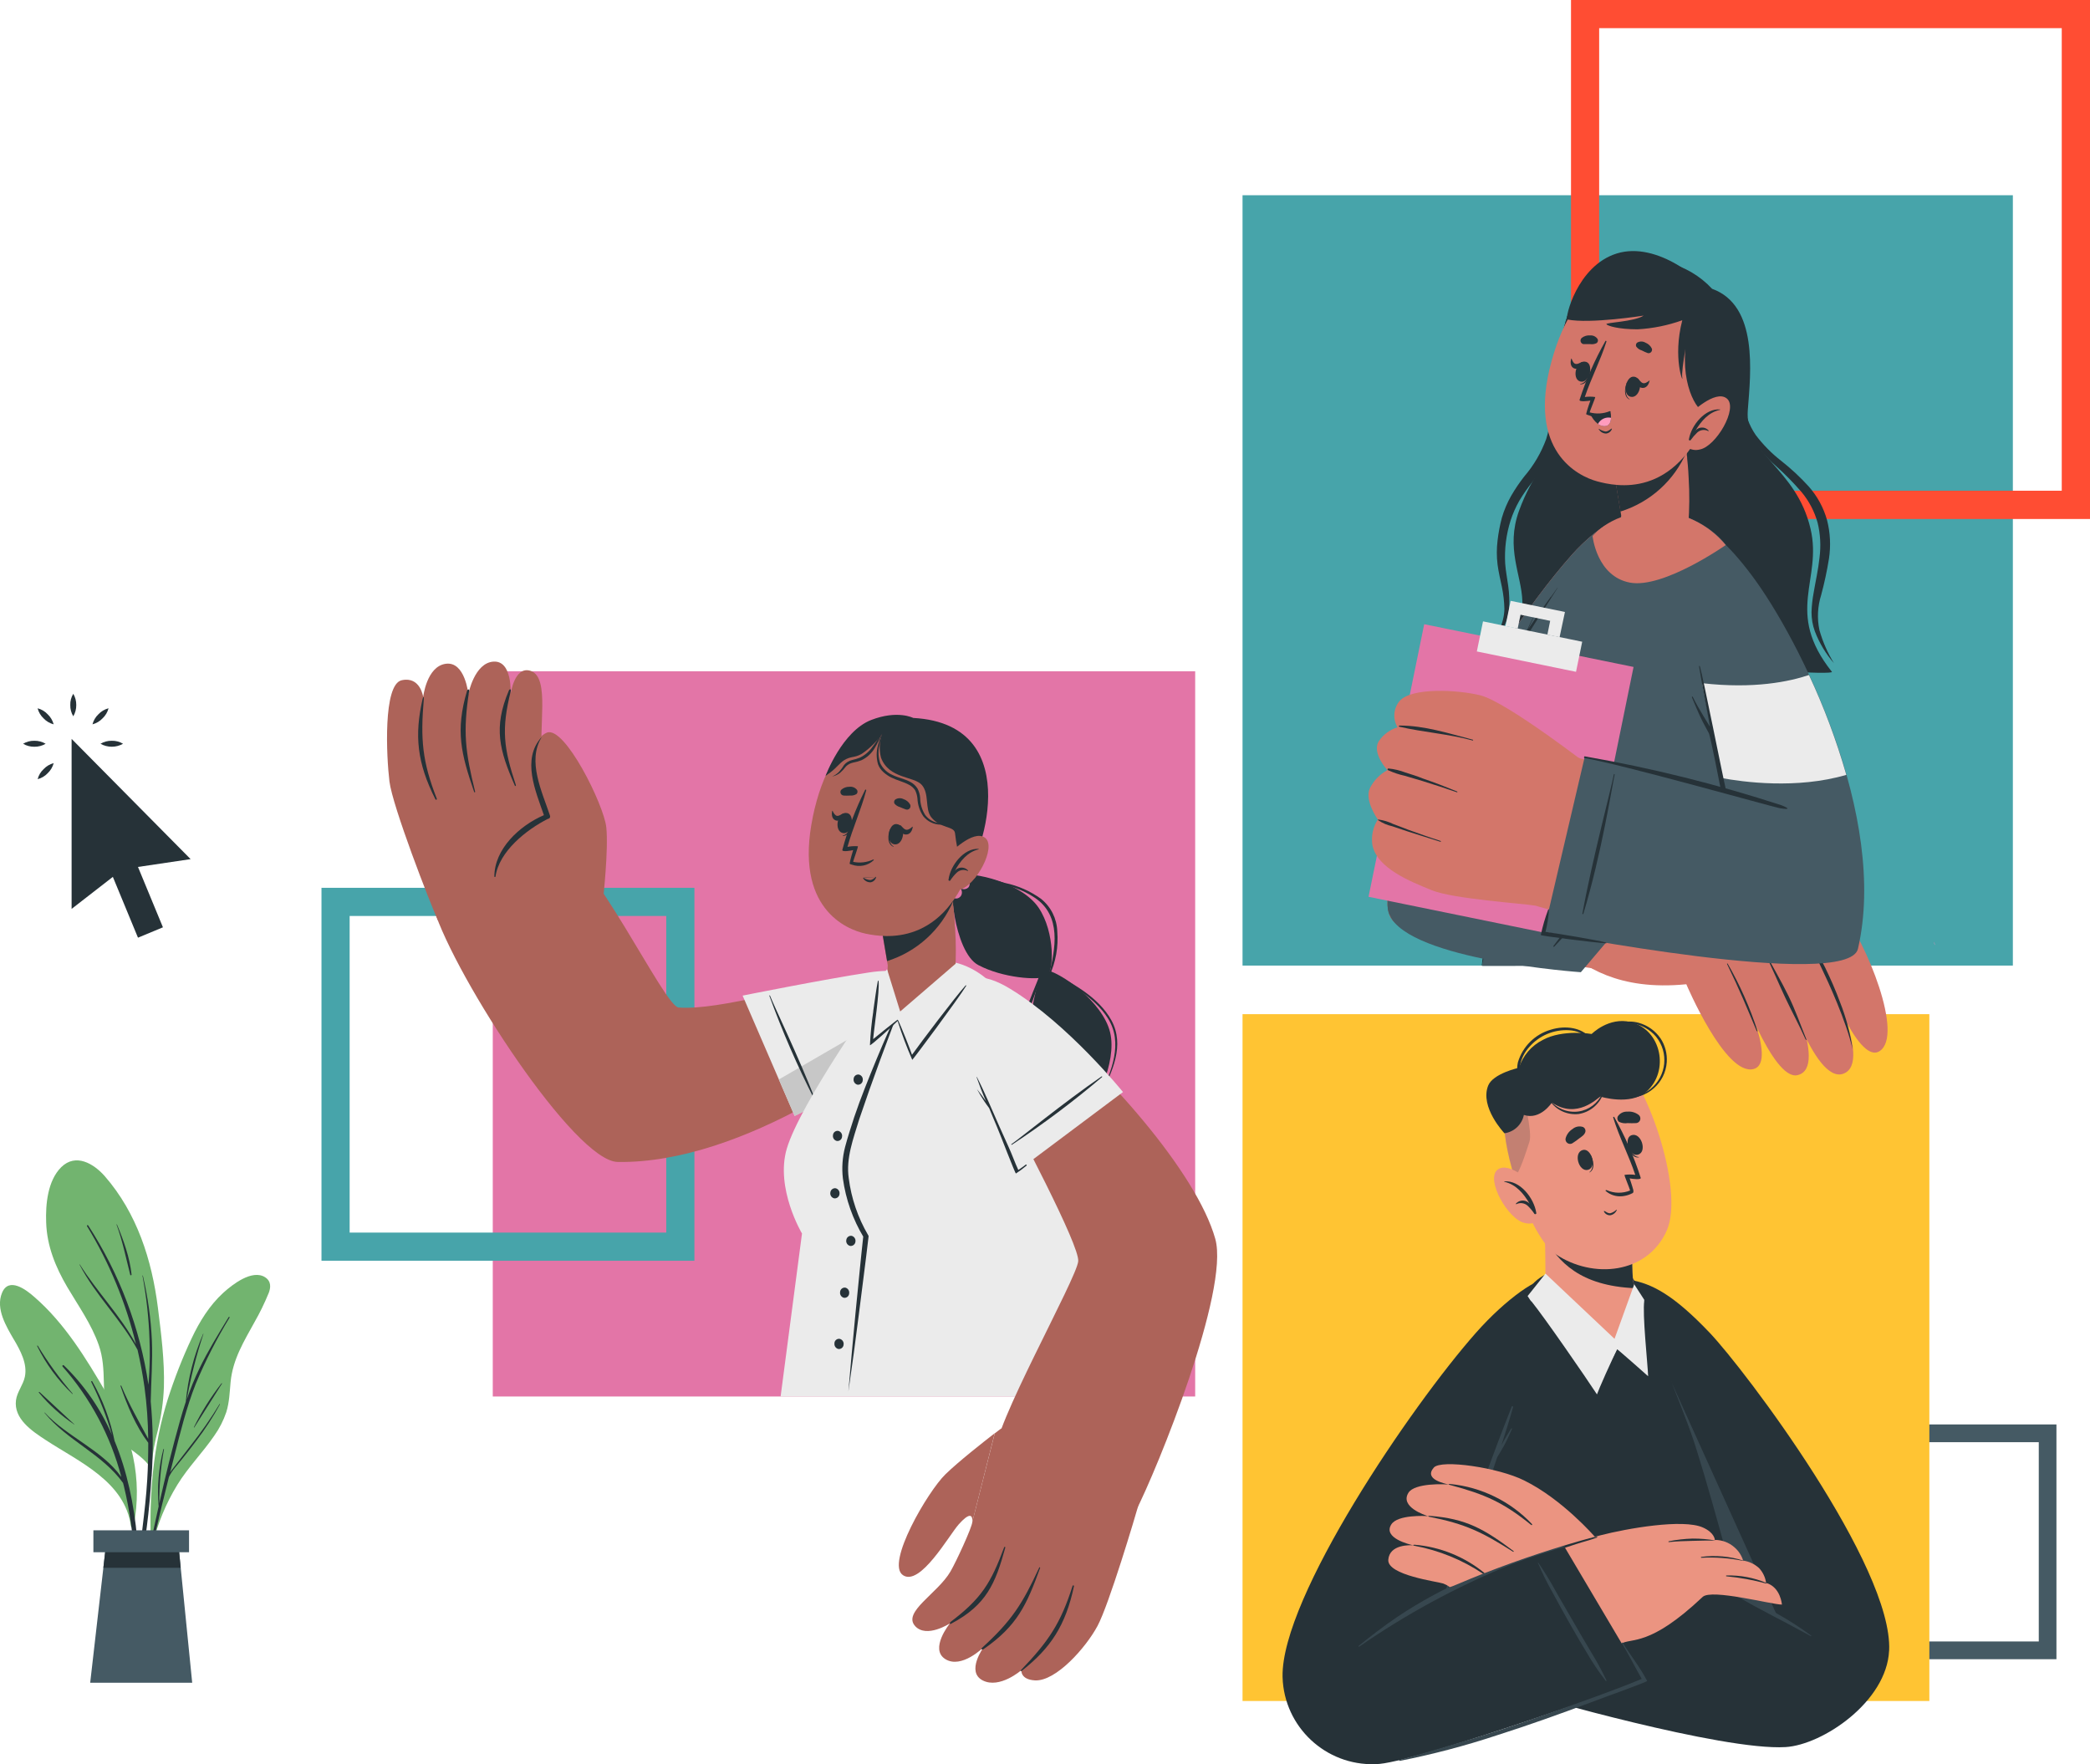 <?xml version="1.0" encoding="UTF-8"?><svg id="Layer_2" xmlns="http://www.w3.org/2000/svg" viewBox="0 0 475.75 401.59"><defs><style>.cls-1{fill:#dbdbdb;}.cls-2{fill:#d3766a;}.cls-3{fill:#37474f;}.cls-4{fill:#ff9cbd;}.cls-5{fill:#455a64;}.cls-6{fill:#47a4aa;}.cls-7{fill:#ff4d33;}.cls-8{fill:#c7c7c7;}.cls-9{fill:#ffc433;}.cls-10{fill:#eb9481;}.cls-11{fill:#ebebeb;}.cls-12{isolation:isolate;opacity:.2;}.cls-12,.cls-13{fill:#263238;}.cls-14{fill:#72b46f;}.cls-15{fill:#e375a7;}.cls-16{fill:#ad6359;}</style></defs><g id="Layer_1-2"><g><g id="freepik--character-4--inject-36"><path class="cls-5" d="M414.67,324.24v53.44h53.44v-53.44h-53.44Zm4.07,49.4v-45.36h45.35v45.36h-45.35Z"/><rect class="cls-9" x="282.84" y="230.85" width="156.34" height="156.34"/><path class="cls-13" d="M312.97,387.19h86.98c.37-3.32-12.96-74-28.6-96.72-1.78-2.57-16.99-4.46-22.58,1.95-29.57,33.98-36.51,93.96-35.81,94.77Z"/><path class="cls-10" d="M373.41,296.34c2.47,6.4,11.78,28.81,16.85,44.91,3.39,10.84,4.69,19.85,5.42,22.24,0,0-25.75-8.24-31.47-8.25-8.9,0-23.19,18.57-19.69,20.9,5.52,3.67,31.77,16.13,52.75,20.04,11.4,2.13,32.86-12.36,31.17-23.88-2.37-16.17-31.59-58.78-42.7-70.87-5.76-6.27-15.34-12.89-12.32-5.1Z"/><path class="cls-13" d="M430.02,375.71c-.54,11.64-15.11,21.45-23.55,21.97-14.57,.88-58.28-11.84-58.28-11.84l16.98-32.74s29.82,10.1,30.51,10.38h0c-.26-.87-7.59-28.46-10.84-37.53-.18-.5-.38-1.02-.57-1.56-.95-2.53-2.24-5.87-3.67-9.49h0c-.79-2.01-1.63-4.07-2.45-6.15h0c-3.59-8.92-7.09-17.41-7.09-17.41,5,.83,9.95,3.46,18.07,11.98s41.78,53.19,40.9,72.4Z"/><path class="cls-3" d="M359.55,378.75c1.22-2.32,2.45-4.62,3.66-6.94s2.41-4.53,3.63-6.78c1.32-2.31,2.51-4.68,3.59-7.1,0,0,0-.09,0,0-1.49,2.06-2.85,4.21-4.07,6.44-1.3,2.26-2.57,4.54-3.82,6.86-1.25,2.31-2.44,4.57-3.59,6.78-1.26,2.34-2.36,4.77-3.28,7.26,0,.11,.09,.2,.16,.11,1.36-2.14,2.6-4.35,3.71-6.63Z"/><path class="cls-3" d="M404.77,368.31l-9.08-4.82h0c-.26-.87-7.59-28.46-10.84-37.53-.18-.5-.38-1.02-.57-1.56-.95-2.53-2.24-5.87-3.67-9.49l24.16,53.4Z"/><path class="cls-3" d="M412.28,372.31c-2.54-1.88-5.21-3.59-7.97-5.12-1.36-.77-2.71-1.49-4.2-2.13s-3.14-1.18-4.66-1.87c-.12,0-.2,.14-.08,.18,1.36,.65,2.71,1.54,4.13,2.29s2.85,1.53,4.28,2.28c2.83,1.45,5.61,3,8.43,4.49,.07,.04,.19-.07,.07-.11Z"/><path class="cls-10" d="M405.63,365.25c-2.29,0-16.05-3.65-18.05-1.75-12.2,11.51-16.07,9.19-18.68,10.69-20.13,11.57-47.01,25.18-56.61,25.26-14.54,.12-20.33-12.09-17.92-23.62,4.78-22.81,35.53-67.27,49.45-79.09,7.39-6.26,6.78,3.18,3.74,13.43-1.79,6.02-4.92,14.91-8.13,23.73-2.83,7.82-10.33,27.8-10.46,28.27h.15c.65-.12,17.86-8.23,35.17-12.69,6.1-1.57,18.8-3.81,23.35-1.78,2.71,1.21,2.71,2.83,2.71,2.83,1.65-.01,3.24,.59,4.47,1.68,.93,.8,1.62,1.85,1.98,3.02,1.35,.19,2.61,.79,3.62,1.71,.87,.93,1.43,2.11,1.6,3.37,3.32,.96,3.6,4.92,3.6,4.92Z"/><path class="cls-13" d="M385.3,350.22c-1.82,.05-3.63,.26-5.42,.61-.12,0-.12,.2,0,.19,1.76-.19,3.56-.23,5.34-.28s3.56-.09,5.34-.07h0c-1.74-.31-3.5-.46-5.26-.45Z"/><path class="cls-13" d="M396.86,355.24c-3.1-.99-6.38-1.28-9.61-.85-.06,.02-.08,.08-.06,.14,.01,.03,.03,.05,.06,.06,3.22-.17,6.45,.07,9.61,.72,0,0,.04-.05,0-.07Z"/><path class="cls-13" d="M402.11,360.33c-2.88-1.22-5.98-1.8-9.11-1.71-.12,0-.16,.18,0,.19,3.07,.29,6.11,.84,9.08,1.65,.05,.01,.09-.11,.03-.14Z"/><path class="cls-13" d="M363.52,349.79c-1.52,.25-3.02,.58-4.5,1-1.59,.39-3.16,.81-4.69,1.36-3.08,1.03-6.1,2.23-9.05,3.59-.05-.02-.1,0-.12,.05-.02,.05,0,.1,.05,.12,.02,0,.05,0,.07,0,3.01-1.06,6.06-2.05,9.11-3l4.47-1.46c1.53-.5,3.13-.88,4.63-1.45,.12-.07,.12-.23,.03-.22Z"/><path class="cls-13" d="M351.42,353.05c1.48-.58,3.05-.95,4.63-1.08l18.11,30.57s-49.89,17.96-60.12,18.97c-11.24,.92-21.1-7.44-22.03-18.68-.03-.4-.05-.8-.06-1.2-.28-18.07,29.19-61.46,44.02-78.25,6.78-7.68,14.7-13.27,16.72-12.01,2.39,1.49-1.94,11.15-4.23,18.36-4.21,13.32-19.33,52.49-19.33,52.49,0,0,18.54-7.94,22.28-9.17Z"/><path class="cls-3" d="M355.95,351.94c-2.82,.16-14.91,4.39-20.92,6.95-5.94,2.52-11.64,5.6-17.01,9.19-3.02,2.05-5.91,4.27-8.74,6.57-.04,.03-.06,.09-.03,.14,.03,.04,.09,.06,.14,.03h0c10.6-7.33,21.96-13.51,33.88-18.42,3.4-1.36,9.26-3.31,12.58-4.17,.89-.24,.19-.3,.11-.28Z"/><path class="cls-3" d="M343.98,325.2c-.76,1.22-1.53,2.44-2.18,3.73l-.08,.19c.96-2.94,1.88-5.88,2.71-8.85,0-.18-.24-.27-.31-.09-4.28,10.84-8.27,21.83-12.13,32.85-1.07,3.09-2.02,6.19-3,9.31,0,.11,.14,.16,.18,0,1.18-2.71,2.37-5.31,3.44-8.04s2.09-5.42,3.09-8.13c1.81-4.78,3.51-9.59,5.1-14.43,.5-.84,1.02-1.69,1.5-2.55,.69-1.26,1.27-2.57,1.86-3.89,.11-.14-.09-.23-.18-.09Z"/><path class="cls-3" d="M362.07,375.88c-1.36-2.25-2.63-4.51-3.96-6.78s-2.56-4.43-3.84-6.65c-1.26-2.33-2.64-4.59-4.13-6.78,0,0-.09,0-.08,0,.96,2.33,2.08,4.59,3.33,6.78,1.23,2.3,2.51,4.59,3.79,6.87s2.56,4.45,3.88,6.64c1.33,2.31,2.82,4.53,4.45,6.64,.07,.08,.22,0,.18-.09-1.08-2.27-2.29-4.49-3.62-6.63Z"/><path class="cls-3" d="M374.93,382.61c-1.5-2.97-3.84-5.87-5.57-8.69,0-.11-.22,0-.16,.11,1.57,2.64,3.01,5.49,4.51,8.13-6.84,2.83-14.12,5.35-21.11,7.83s-14.38,4.95-21.68,7.06c-4.07,1.18-8.13,2.45-12.29,3.54-.26,0-.19,.27,.07,.22,7.41-1.47,14.72-3.39,21.89-5.76,7.3-2.32,14.53-4.91,21.68-7.59,3.98-1.52,12.79-4.62,12.67-4.85Z"/><path class="cls-10" d="M363.06,349.8c-8.51,2.3-16.9,5.07-25.11,8.28l-.37,.14c-4.28,1.68-6.93,2.93-7.56,3.04l-.14-.08h0c-.41-.31-.87-.55-1.36-.73-1.21-.43-12.79-1.88-12.5-5.42s5-3.32,5.69-3.28c-.75-.16-7.03-1.64-4.99-4.77,1.45-2.24,7.67-1.91,8.31-1.88-.64-.2-6.42-2.09-4.43-5.3,1.42-2.29,8.38-1.99,9.17-1.86-.65-.24-5.8-1.11-3.39-3.88,1.67-1.92,14.76,0,20.59,2.94,8.67,4.26,16.07,12.81,16.07,12.81Z"/><path class="cls-13" d="M337.95,358.08l-.37,.14c-4.71-3.15-10.01-5.31-15.59-6.36-.38,0-.41-.26,0-.24,5.85,.48,11.41,2.74,15.95,6.46Z"/><path class="cls-13" d="M325.36,345.26c8.24,1.63,11.97,3.46,19.07,7.96,.09,.07,.2-.08,.11-.15-6.61-4.95-10.72-7.4-19.11-8.02-.38-.03-.45,.14-.07,.22Z"/><path class="cls-13" d="M330.07,338.02c7.91,2.11,12.09,3.93,18.46,9.09,.15,.12,.34,0,.19-.2-4.9-5.17-11.49-8.4-18.57-9.11-.51-.05-.58,.09-.08,.22Z"/><path class="cls-10" d="M369.7,306.3c-4.69,1.68-13.8-4.73-17.74-10.33-.26-.39-.12-4.77-.2-10.1,0-3.24-.22-6.78-.6-10.11l21.11,2.71c-.7,4.23-.89,8.53-.56,12.81,.06,.46,.16,.91,.3,1.36v.22c.76,2.43,2.21,11.82-2.32,13.44Z"/><path class="cls-13" d="M372.07,292.77c.05,.15,.08,.3,.11,.46-12.63-.54-17.44-6.1-20.56-11.42-.09-2.03-.23-4.07-.46-6.04l21.11,2.71c-.71,4.23-.9,8.53-.56,12.81,.05,.46,.15,.91,.3,1.36,0,0,.03,.05,.05,.14Z"/><path class="cls-10" d="M342.52,253.62c-1.15,7.58,5.77,27.96,11.61,31.88,8.48,5.68,20.82,4.51,25.25-5.33,4.3-9.49-5.19-35.94-11.57-39.3-9.41-5.04-23.59,1.54-25.29,12.75Z"/><path class="cls-13" d="M362.03,262.78s-.08,.11,0,.16c.5,1.36,.84,3.01-.24,3.88,0,0,0,.09,0,.07,1.42-.69,.95-2.89,.24-4.11Z"/><path class="cls-13" d="M360.32,261.76c-2.26,.57-.96,5.06,1.15,4.53s.79-5.01-1.15-4.53Z"/><path class="cls-13" d="M370.5,260.23s.14,0,.15,.09c.37,1.36,1.02,2.95,2.4,3.05v.08c-1.59,.23-2.43-1.83-2.55-3.23Z"/><path class="cls-13" d="M371.33,258.42c2.2-.81,3.67,3.62,1.64,4.38s-3.47-3.69-1.64-4.38Z"/><path class="cls-13" d="M357.95,260.22c.55-.34,1.07-.72,1.57-1.12,.58-.43,1.11-.72,1.36-1.44,.11-.44-.09-.89-.49-1.11-.83-.3-1.76-.13-2.44,.45-.76,.48-1.32,1.22-1.56,2.09-.14,.56,.21,1.12,.76,1.26,.27,.07,.56,.02,.79-.12Z"/><path class="cls-13" d="M372.41,255.65c-.64,.03-1.28,.03-1.92,0-.68,.11-1.37,0-1.98-.31-.34-.29-.45-.77-.27-1.18,.47-.75,1.32-1.18,2.21-1.12,.89-.09,1.79,.17,2.51,.7,.47,.34,.58,1,.24,1.48-.18,.25-.47,.41-.78,.43Z"/><path class="cls-13" d="M365.26,275.68c.43,.23,.89,.58,1.36,.47,.5-.16,.96-.43,1.36-.79m.08,0c-.24,.67-.84,1.16-1.54,1.27-.63,.02-1.2-.35-1.45-.92,.04-.04,.15-.04,.2-.04l2.79-.31Z"/><path class="cls-13" d="M365.51,271.1c1.04,.9,2.4,1.33,3.77,1.19,.6-.06,1.18-.2,1.73-.42l.31-.14,.3-.14c.14-.08,.22-.24,.19-.39h0s0-.09,0-.14h0v-.12c-.28-1.07-.85-2.71-.85-2.71,.45,.09,2.71,.41,2.51-.15-1.53-4.8-3.55-9.42-6.02-13.81,0-.15-.3,0-.24,.11,1.36,4.45,3.55,8.61,5.03,13.05-.81-.11-1.63-.11-2.44,0-.14,.08,1.17,3.06,1.26,3.56h0c-1.72,.7-3.65,.67-5.34-.09-.24-.03-.33,.11-.2,.19Z"/><path class="cls-12" d="M344.74,267.98c1.19-.99,2.71-6,3.42-8.13s-1.44-10.84-2.14-13.47c-1.83,2.03-3.04,4.55-3.48,7.25-.51,3.21,.47,8.81,2.21,14.35Z"/><path class="cls-13" d="M364.7,248.94c-.98,2.2-3.03,3.74-5.42,4.07-2.45,.32-4.89-.65-6.45-2.56,0-.07-.12,0-.08,.07,1.46,2.16,3.99,3.34,6.59,3.06,2.54-.4,4.66-2.13,5.58-4.53-.03-.14-.18-.2-.22-.11Z"/><path class="cls-13" d="M352.99,234.39c-3.59,1.04-6.41,3.84-7.47,7.43-.37,1.73-.13,3.54,.68,5.12,0,0,.16,0,.14,0-1.03-2.97-.36-6.26,1.75-8.59,2.26-2.63,5.63-4.05,9.09-3.84,1.66,.08,3.24,.73,4.46,1.86,.12,.12,.38,0,.27-.18-1.75-2.18-5.42-2.9-8.92-1.8Z"/><path class="cls-13" d="M378,236.38c-1.18-1.74-2.95-3-4.97-3.56-2.81-.79-5.42,.2-8.05,1.25,0,0,0,.14,0,.11,2.14-1.05,4.54-1.46,6.91-1.18,1.98,.39,3.78,1.44,5.08,2.98,2.94,3.61,2.39,8.92-1.22,11.86-1.59,1.29-3.6,1.96-5.65,1.88-.08,0-.11,.15,0,.15,4.81,.33,8.98-3.3,9.31-8.11,.13-1.93-.38-3.84-1.45-5.45l.04,.07Z"/><path class="cls-13" d="M342.46,257.96s-5.66-5.92-3.71-10.84c1.11-2.78,7.01-4.07,7.01-4.07,.89-2.75,2.84-5.03,5.42-6.33,4.54-2.49,11.13-1.36,11.13-1.36,0,0,3.88-3.94,8.9-2.71,7.01,1.75,8.85,11.15,3.6,15.82-3.67,3.28-10.53,1.14-10.53,1.14-.54,.24-5.27,5.29-11.02,1.36,0,0-2.62,4.07-6.38,2.82-.44,2.19-2.21,3.86-4.42,4.17Z"/><path class="cls-10" d="M349.51,270.03s-5.85-5.96-8.63-3.77,2.41,11.4,6.23,12.13c1.96,.53,3.99-.63,4.52-2.59,.02-.06,.03-.12,.04-.18l-2.17-5.58Z"/><path class="cls-13" d="M342.42,268.91v.09c2.71,.61,4.42,2.71,5.76,4.99-.74-.86-2.04-.96-2.91-.21-.08,.07-.15,.14-.21,.21,0,0,0,.15,.08,.12,.86-.44,1.91-.29,2.62,.37,.57,.54,1.08,1.15,1.52,1.82,.16,.2,.54,0,.42-.23h0c-.51-3.37-3.7-7.45-7.28-7.16Z"/><path class="cls-11" d="M372.01,292.32l-4.49,12.43-15.72-14.84-4.07,5.11s15.73,23.92,15.77,22.81l4.62-10.69,7.52,7.03-1.36-18.31-2.29-3.54Z"/><path class="cls-13" d="M375.5,305.08c-.31-3.01-.54-6.06-1-9.05,0-.11-.18-.15-.2,0-.49,2.94,.77,14.47,.87,17.24h0c-.31-.3-6.95-6.17-7.02-6.07-1.02,1.71-4.42,9.49-4.63,10.2-2.49-3.81-12.01-17.62-14.91-21.17-.05-.04-.11-.03-.15,.01-.02,.03-.03,.06-.02,.1,2.22,4.07,14.81,22.62,14.99,22.55,1.81-3.68,3.42-7.44,4.82-11.29,1.14,1.29,7.87,7.93,7.89,7.48-.04-3.34-.24-6.68-.62-10Z"/></g><g id="freepik--character-3--inject-36"><rect class="cls-15" x="112.17" y="152.8" width="159.89" height="165.08"/><path class="cls-6" d="M73.18,202.09v84.89h84.89v-84.89H73.18Zm6.41,78.48v-72.07h72.07v72.07H79.59Z"/><path class="cls-13" d="M217.63,199.23c4.2-.99,15.1,1.86,18.82,7.43s3.55,14.69,1.69,15.61-9.91,.35-15.46-2.6-7.13-19.88-5.06-20.44Z"/><path class="cls-13" d="M217.62,199.26c-.14,0-.16-.26,0-.27,3.7-.15,7.67,1.04,11.21,2.01,2.93,.61,5.7,1.84,8.13,3.59,2.27,1.81,3.62,4.53,3.71,7.43,.28,3.47-.33,6.95-1.79,10.11,0,.08-.2,0-.18,0,1.61-6.18,2.98-13.72-3.2-17.81-5.27-3.54-11.93-3.85-17.89-5.06Z"/><path class="cls-13" d="M237.58,220.67c3.7,.42,13.4,7.3,15.11,14.3,1.71,6.99-3.82,17.46-5.61,18.23s-10.06-5.83-12.79-10.72c-1.83-3.28-.49-7.14,.27-10.99,1.03-5.66,2.39-10.87,3.02-10.81Z"/><path class="cls-13" d="M232,241.63c-1.21-7.13,2.71-14.27,5.07-20.76,0-.07,.14,0,.12,0-1.25,6.22-4.89,11.84-4.91,18.32-.17,3.86,1.55,7.55,4.61,9.91,2.78,2.01,6.25,2.89,9.49,3.97,.22,.07,.08,.38-.14,.31-6.42-1.95-13.01-4.38-14.24-11.75Z"/><path class="cls-13" d="M238.32,221.32c-.08-.05-.1-.14-.06-.22,.04-.06,.11-.09,.18-.08,5.29,2.41,11.66,5.94,14.54,11.21,3.13,5.72,.18,11.79-2.45,17.04,0,0-.14,0-.11,0,2.59-5.31,5.31-11.9,1.78-17.46-3.05-4.84-8.89-8.13-13.88-10.49Z"/><path class="cls-13" d="M246.58,253.02c-3.37,2.74-5.46,6.75-5.79,11.09-.54,8.57-3.89,7.22-12.86,10.39-7.59,2.71-8.36,11.56-3.78,15.44,0,0-2.94-5.12,2.03-8.28,5.94-3.78,20.94,1.36,27.19-8.23,8.08-12.39-6.79-20.41-6.79-20.41Z"/><path class="cls-13" d="M243.68,257.25c.08-.12-.12-.28-.23-.16-.94,1.17-1.67,2.5-2.15,3.92-.61,1.87-.45,3.81-.92,5.68-1.21,4.8-6.78,5.2-10.84,5.9-5.42,.94-9.42,4.69-9.16,10.44m.12,0c-.12-3.61,1.77-6.99,4.92-8.77,3.04-1.67,6.68-1.36,9.89-2.45,2.2-.77,4.34-1.95,5.16-4.26,.34-1.29,.55-2.62,.62-3.96,.3-2.3,1.19-4.48,2.59-6.33l-23.19,25.76Z"/><path class="cls-13" d="M248.11,253.9s-.11,0,0,.08c3.39,2.71,6.94,5.42,8.28,9.78,1.44,4.68-.54,9.7-4,12.97-3.88,3.65-8.54,2.56-13.32,2.13-3.43-.54-6.95-.15-10.18,1.12-.09,0,0,.22,.08,.18,5.24-1.79,10.31-.69,15.67-.37,4.07,.33,7.97-1.69,10.04-5.2,5.3-8,.69-16.03-6.57-20.69Z"/><path class="cls-15" d="M220.8,195.32c.55-.6,1.49-.63,2.09-.08,.53,.49,.63,1.29,.23,1.89-1.15,1.52-3.47-.3-2.32-1.82Z"/><path class="cls-15" d="M219.7,197.82c.55-.6,1.49-.63,2.09-.08,.53,.49,.63,1.29,.23,1.89-1.15,1.5-3.42-.3-2.32-1.82Z"/><path class="cls-15" d="M218.17,200.13c.55-.6,1.49-.63,2.09-.08,.53,.49,.63,1.29,.23,1.89-.55,.6-1.49,.63-2.09,.08-.53-.49-.63-1.29-.23-1.89Z"/><path class="cls-15" d="M216.4,202.15c.55-.6,1.49-.63,2.09-.08,.53,.49,.63,1.29,.23,1.89-1.15,1.52-3.47-.3-2.32-1.82Z"/><path class="cls-15" d="M214.26,203.85c1.15-1.52,3.47,.3,2.32,1.82-.55,.6-1.49,.63-2.09,.08-.53-.49-.63-1.29-.23-1.89Z"/><path class="cls-15" d="M211.92,205.21c.55-.6,1.49-.63,2.09-.08,.53,.49,.63,1.29,.23,1.89-1.15,1.44-3.46-.38-2.32-1.82Z"/><path class="cls-16" d="M209.72,232.45c-6.36,7.83-40.39,32.53-69.12,32.04-9.76-.15-36.86-41.8-41.88-57.62-3.59-11.37,20.55-17.12,27.38-15.48,8.51,2.06,25.1,37.77,28.38,37.95,9.76,.68,26.51-5.19,47.07-7.28,10.58-1.02,13.08,4.38,8.17,10.39Z"/><path class="cls-16" d="M99.68,209.48c-1.82-3.96-10.34-25.95-11.03-31.6-.69-5.65-1.49-22.1,2.79-23.04s4.89,3.84,4.89,3.84c0,0,.76-7.01,5.16-7.59s5.12,6.91,5.12,6.91c0,0,1.36-7.13,5.73-7.4s3.89,7.39,3.89,7.39c0,0,.88-6.57,4.62-5.26,4.51,1.59,1.5,13.55,2.71,19.71,.28,1.36,7.7,28.11,7.7,28.11l-31.59,8.94Z"/><path class="cls-13" d="M116.27,157.29c-2.18,8.77-1.63,13,1.17,21.45,0,.16-.18,.28-.24,.11-3.5-8.02-4.96-13.21-1.36-21.68,.19-.42,.54-.3,.43,.12Z"/><path class="cls-13" d="M106.8,157.26c-1.46,9.31-.89,13.89,1.36,22.97,0,.12-.18,.19-.22,.07-2.98-8.71-4.32-13.93-1.63-23.04,.14-.42,.56-.43,.49,0Z"/><path class="cls-13" d="M96.47,159.13c-.77,9.13-.37,14.18,2.97,22.7,.02,.09-.03,.19-.13,.21-.07,.02-.14,0-.18-.07-4.24-8.36-4.8-14.66-2.94-22.84,.14-.61,.34-.64,.28-.01Z"/><path class="cls-16" d="M137.29,204.63s1.26-11.26,.72-16.33-9.49-23.23-13.55-21.52c-5.2,2.21-2.1,13.72,.16,19.15,0,0-12.05,5.11-11.6,13.85,.45,8.74,24.27,4.85,24.27,4.85Z"/><path class="cls-13" d="M123.26,167.86c-3.29,5.42,.14,12.37,1.94,17.81,.1,.27-.03,.58-.3,.68-.06,.02-.12,.03-.18,.04-4.91,2.48-11.11,7.4-11.93,13.15-.02,.07-.1,.11-.17,.09-.04-.01-.07-.05-.09-.09,0-6.29,5.73-11.61,11.28-13.99-1.92-5.54-5.06-12.66-.58-17.71,.01-.04,.07-.01,.04,.03Z"/><path class="cls-11" d="M169.04,226.62l11.84,27.38s17.92-8.52,28.81-19.54c10.9-11.02-1.22-14.72-11.76-13.12s-28.89,5.29-28.89,5.29Z"/><path class="cls-8" d="M209.7,234.51c-10.84,11.02-28.81,19.54-28.81,19.54l-3.6-8.33,36.09-20.92c1.33,2.2,.6,5.39-3.67,9.72Z"/><path class="cls-13" d="M185.36,250.2c-3.89-7.63-7.3-15.49-10.23-23.54,0-.09,.12-.16,.16,0,.8,2.11,6.44,13.77,10.25,23.53,.05,.07-.12,.12-.18,.01Z"/><path class="cls-11" d="M182.56,280.78l-4.87,37.11h77.67s-10.27-69.59-26.86-90.99c-8.29-10.69-19.41-10.41-27.27-2.24-1.72,1.78-19.07,26.56-22.13,36.79-2.67,9.07,3.46,19.33,3.46,19.33Z"/><path class="cls-13" d="M205.16,228.4l-4.91,13.16c-1.62,4.39-3.17,8.8-4.66,13.21-1.36,4.45-3.05,8.89-2.39,13.42,.58,4.56,2.08,8.96,4.4,12.93l.11,.19v.19c-.68,5.9-1.48,11.79-2.2,17.62s-1.54,11.78-2.39,17.62c.51-5.93,1.04-11.84,1.61-17.74,.6-5.91,1.14-11.82,1.79-17.71l.08,.37c-2.47-4.1-4.08-8.66-4.73-13.4-.28-2.4-.11-4.84,.5-7.18,.6-2.3,1.36-4.54,2.07-6.78,1.5-4.46,3.28-8.8,5.06-13.13s3.66-8.5,5.64-12.75Z"/><path class="cls-13" d="M194.32,245.54c-.12,.61,.25,1.2,.85,1.36,.59,.09,1.13-.32,1.21-.9,0-.01,0-.03,0-.04,.13-.61-.25-1.21-.85-1.36-.58-.09-1.12,.3-1.21,.88,0,.02,0,.05,0,.07Z"/><path class="cls-13" d="M189.62,258.35c-.13,.61,.25,1.21,.85,1.36,.58,.09,1.12-.31,1.2-.89,0-.01,0-.03,0-.04,.13-.61-.25-1.21-.85-1.36-.58-.09-1.12,.31-1.2,.89,0,.01,0,.03,0,.04Z"/><path class="cls-13" d="M189.02,271.41c-.13,.61,.25,1.21,.85,1.36,.58,.09,1.13-.32,1.22-.9,0-.01,0-.02,0-.03,.12-.61-.25-1.2-.85-1.36-.58-.09-1.13,.32-1.22,.9,0,.01,0,.02,0,.03Z"/><path class="cls-13" d="M192.65,282.24c-.13,.61,.25,1.21,.85,1.36,.58,.09,1.13-.32,1.22-.9,0-.01,0-.02,0-.03,.12-.61-.25-1.2-.85-1.36-.58-.09-1.13,.32-1.22,.9,0,.01,0,.02,0,.03Z"/><path class="cls-13" d="M191.24,294.05c-.12,.61,.25,1.2,.85,1.36,.58,.08,1.11-.31,1.2-.89,0-.02,0-.04,0-.06,.12-.61-.25-1.2-.85-1.36-.58-.08-1.11,.31-1.2,.89,0,.02,0,.04,0,.06Z"/><path class="cls-13" d="M189.96,305.7c-.12,.61,.25,1.2,.85,1.36,.59,.09,1.13-.32,1.21-.9,0-.01,0-.03,0-.04,.13-.61-.26-1.21-.87-1.36-.57-.09-1.1,.3-1.2,.86,0,.03,0,.06-.01,.08Z"/><path class="cls-16" d="M205.51,358.53c3.92,2.71,10.5-9.05,12.74-11.56s3.21-2.43,3.08-.51l5.1-20.22c-2.64,2.05-8.24,6.45-11.22,9.35-4,3.88-13.61,20.29-9.69,22.94Z"/><path class="cls-16" d="M234.87,229.9c16.59,13.38,37.5,36.9,41.77,52.11,3.28,11.74-13.23,52.52-18.15,62.03-2.14,4.15-30.55-8.47-31.79-13.31s18.55-39.95,18.74-43.68-12.75-28.34-21.58-44.98c-10.77-20.17-3.17-23.54,11-12.17Z"/><path class="cls-16" d="M208.31,370.14c2.62,2.85,7.91-.61,7.91-.61,0,0-4.72,5.83-1.03,8.13s8.71-2.71,8.71-2.71c0,0-4.07,5.58-.2,7.56s8.8-2.34,8.8-2.34c0,0-.27,2.14,3.08,2.33,4.8,.27,11.64-7.51,14.26-12.41s8.55-24.81,9.42-27.88l-31.37-17.05s-.56,.41-1.45,1.11l-5.11,20.18c-.08,1.26-3.67,9.03-4.97,11.26-2.93,5.03-10.98,9.23-8.04,12.43Z"/><path class="cls-13" d="M216.38,369.19c7.03-5.33,9.19-8.86,12.2-16.99,0-.16,.31-.11,.26,.07-2.26,8.23-4.32,13.06-12.26,17.29-.34,.26-.53-.05-.19-.37Z"/><path class="cls-13" d="M223.55,375.08c6.78-6.18,9.19-10,13.02-18.28,0-.12,.26,0,.2,.08-3.06,8.44-5.23,13.21-12.86,18.49-.34,.24-.68-.01-.37-.28Z"/><path class="cls-13" d="M232.52,380.04c6.17-6.45,8.94-10.54,11.63-19.05,.02-.09,.11-.14,.2-.12s.14,.11,.12,.2c-1.9,8.94-5.33,14.07-11.74,19.14-.45,.33-.58,.22-.22-.16Z"/><path class="cls-11" d="M231.68,266.51l23.95-17.93s-12.44-15.45-25.68-23.5c-13.24-8.05-14.05,4.63-9.99,14.53s11.72,26.9,11.72,26.9Z"/><path class="cls-13" d="M250.85,245.18c-6.53,5.55-13.38,10.69-20.53,15.41-.08,0-.18-.08-.09-.15,1.88-1.27,11.91-9.49,20.53-15.42,.09-.07,.19,.08,.09,.16Z"/><path class="cls-13" d="M227.47,256.37c-1.45-3.27-3.44-8.02-5.1-11.21,0,0-.09,0-.08,0,.65,1.86,1.36,3.71,2.15,5.54-.05-.1-.11-.19-.18-.28-.6-.85-1.22-1.69-1.88-2.51h0c.5,.92,1.04,1.83,1.63,2.71,.37,.56,.76,1.08,1.15,1.61,.42,.96,1.36,3.35,1.8,4.31,.7,1.61,4.15,10.69,4.3,10.58,.84-.55,1.65-1.15,2.41-1.8,.12-.09,0-.31-.18-.22-.43,.37-1.52,1.08-1.69,1.22-.77-1.64-1.36-3.37-2.13-5.06s-1.46-3.21-2.21-4.91Z"/><path class="cls-16" d="M217.4,221.78c-.41,1.36-7.55,10.08-13.9,9.49-2.07-.22-1.42-11.57-1.42-11.57l-.15-.84-2.01-11.9,14.28-8.13,2.06-1.06s.33,3.29,.7,7.39v.58c0,.2,0,.45,.07,.66,.07,.62,.12,1.25,.18,1.87s.08,.94,.11,1.44,0,.99,.09,1.49c.23,3.52,.23,7.06-.01,10.58Z"/><path class="cls-13" d="M216.97,205.12c-2.78,6.53-8.27,11.52-15.04,13.65l-2.01-11.9,14.28-8.13,2.06-1.06s.33,3.35,.7,7.44Z"/><path class="cls-16" d="M185.02,185.98c-4.31,20.72,7.63,25.64,12.09,26.56,4.07,.83,17.98,3.17,24.39-17.01,6.41-20.18-1.86-28.72-11.05-31.17s-21.14,.88-25.44,21.62Z"/><path class="cls-13" d="M192.02,181.09c.49,.03,.98,.03,1.46,0,.52,.05,1.03-.07,1.48-.34,.25-.23,.31-.61,.15-.91-.41-.55-1.07-.83-1.75-.75-.68-.02-1.35,.23-1.86,.68-.29,.34-.25,.84,.09,1.13,.12,.1,.27,.17,.43,.19Z"/><path class="cls-13" d="M206.26,184.27c-.47-.15-.89-.35-1.36-.54-.5-.13-.96-.41-1.29-.81-.16-.3-.09-.68,.16-.91,.56-.38,1.28-.42,1.88-.12,.65,.21,1.2,.65,1.53,1.25,.19,.41,.02,.89-.38,1.08-.17,.08-.37,.1-.55,.05Z"/><path class="cls-13" d="M202.6,188.76s.09,.08,.08,.14c-.33,1.36-.45,3.08,.75,3.79,0,0,0,.09,0,.08-1.54-.53-1.36-2.74-.83-4.01Z"/><path class="cls-13" d="M204.15,187.59c2.3,.26,1.6,4.87-.53,4.61s-1.41-4.91,.53-4.61Z"/><path class="cls-13" d="M205.05,187.9c.35,.31,.68,.84,1.17,.96s1.04-.28,1.48-.69c0,0,.08,0,.07,.07-.12,.88-.6,1.73-1.56,1.72s-1.36-.88-1.46-1.8c-.05-.18,.12-.39,.31-.26Z"/><path class="cls-13" d="M193.89,186.77c0-.07-.12,0-.12,.11-.16,1.36-.6,3.05-1.95,3.33v.08c1.61,.01,2.15-2.14,2.07-3.52Z"/><path class="cls-13" d="M192.86,185.08c-2.26-.5-3.12,4.07-1.02,4.54s2.89-4.12,1.02-4.54Z"/><path class="cls-13" d="M191.83,185.21c-.41,.18-.85,.56-1.29,.5s-.79-.62-1.02-1.15h-.08c-.19,.88-.07,1.84,.75,2.17s1.44-.35,1.8-1.19c.07-.12,0-.39-.16-.33Z"/><path class="cls-13" d="M199.36,199.6c-.38,.3-.77,.73-1.36,.72-.53-.07-1.05-.25-1.5-.53m-.07,.07c.36,.62,1.02,.99,1.73,.98,.62-.09,1.12-.55,1.27-1.15,.08-.08-.03-.12-.08-.08l-2.93,.26Z"/><path class="cls-13" d="M194.21,193.49s-.65,2.07-.81,3.08c0,.09,.22,.18,.56,.26h0c1.7,.61,3.6,.22,4.92-1.02,.08-.08,0-.2-.12-.16-1.42,.66-3.02,.85-4.55,.53,0-.28,1.22-3.51,1.06-3.55-.79-.06-1.58-.01-2.36,.14,1.22-4.36,3.12-8.5,4.27-12.86,.03-.07-.01-.15-.08-.18s-.15,.01-.18,.08c-2.18,4.36-3.91,8.94-5.18,13.65-.08,.56,2.1,.14,2.48,.04Z"/><path class="cls-13" d="M200.8,167.03c-.62,1.74-.71,3.63-.26,5.42,1.79,4.89,7.55,4.2,9.3,6.23s.66,5.42,2.13,7.33c2.05,2.62,5.22,1.98,5.42,3.63s.8,6.91,2.81,7.77,14.72-32.53-12.33-33.99c0,0-3.55-1.86-9.57,.47-6.63,2.59-10.38,12.74-10.38,12.74,0,0,.15-.14,1.15-.85,1.36-1.03,2.01-2.03,3.04-2.71,1.61-1.02,2.39-.5,4.07-1.49,1.81-1.22,3.38-2.77,4.63-4.55Z"/><path class="cls-13" d="M201.35,165.58c-.56,1.3-.95,2.67-1.18,4.07-.31,1.35-.25,2.75,.19,4.07,.59,1.22,1.61,2.19,2.86,2.71,1.23,.6,2.71,.87,3.97,1.54,.68,.35,1.26,.88,1.67,1.53,.34,.67,.55,1.4,.6,2.15,.02,1.37,.41,2.7,1.14,3.86,.83,1.1,2.09,1.78,3.47,1.87,1.41-.1,2.83,.11,4.16,.61-1.36-.39-2.78-.48-4.17-.28-1.5-.03-2.91-.71-3.86-1.87-.83-1.2-1.3-2.61-1.36-4.07-.06-.67-.24-1.31-.54-1.91-.36-.54-.86-.98-1.45-1.26-1.18-.64-2.6-.95-3.9-1.59-.67-.32-1.28-.74-1.83-1.23-.57-.5-1-1.12-1.26-1.83-.4-1.41-.4-2.9,0-4.31,.33-1.41,.84-2.78,1.5-4.07Z"/><path class="cls-13" d="M200.72,166.76c-.39,1.26-.95,2.47-1.65,3.59-.71,1.18-1.75,2.12-3,2.71-.62,.24-1.27,.42-1.92,.54-.59,.13-1.13,.42-1.56,.84-.4,.54-.86,1.03-1.36,1.48-.53,.42-1.15,.7-1.82,.83,.6-.24,1.14-.61,1.59-1.07,.43-.48,.82-1.01,1.15-1.56,.46-.55,1.08-.94,1.78-1.11,.63-.13,1.24-.32,1.83-.56,1.13-.55,2.1-1.38,2.82-2.41,.79-1.04,1.5-2.14,2.14-3.28Z"/><path class="cls-16" d="M215.96,194.48s5.57-5.84,8.28-3.77-2.15,11.03-5.83,11.8c-1.91,.53-3.89-.58-4.42-2.49-.01-.04-.02-.09-.03-.13l2.01-5.41Z"/><path class="cls-13" d="M222.78,193.24v.09c-2.6,.62-4.23,2.71-5.42,4.89,.68-.85,1.92-.98,2.76-.3,.08,.07,.16,.14,.23,.22,.07,0,0,.14-.08,.11-.84-.41-1.84-.25-2.51,.41-.55,.53-1.03,1.12-1.45,1.76-.15,.2-.51,0-.39-.22h0c.39-3.13,3.47-7.2,6.86-6.97Z"/><path class="cls-11" d="M201.91,220.59l3,9.65,12.58-10.84,2.98,4.07s-12.87,17.86-12.89,17.01l-3.2-8.36-6,5.15,1.59-14.03,1.95-2.64Z"/><path class="cls-13" d="M198.77,230.23c.34-2.3,.61-4.63,1.06-6.93,0-.08,.15-.11,.16,0,.28,2.28-1.07,11.1-1.23,13.23h0c.26-.22,5.56-4.51,5.6-4.43,.73,1.36,3.09,7.44,3.24,8,2.03-2.85,9.8-13.13,12.2-15.79,.07-.07,.19,0,.14,.09-1.84,3.02-12.2,16.9-12.28,16.85-1.26-2.89-2.37-5.84-3.33-8.85-.92,.96-6.32,5.85-6.3,5.5,.12-2.57,.37-5.13,.76-7.67Z"/></g><g id="freepik--character-2--inject-36"><rect class="cls-6" x="282.84" y="44.44" width="175.35" height="175.35"/><path class="cls-7" d="M357.61,0V118.14h118.14V0h-118.14Zm111.71,111.7h-105.3V6.41h105.3V111.7Z"/><path class="cls-13" d="M340.83,148.63l9.49,.66c3.02-5.23,4.35-11.26,3.81-17.27-.11-1.36,2.78,6.64,.99,17.62,10.02,.69,23.65,1.64,35.55,2.36,.45-4.65,1.07-8.93,1.07-8.93,.24,3.07,.75,6.11,1.53,9.09,1.63,.11,3.23,.19,4.76,.27,.23-6.62,.83-13.22,1.79-19.77,.54,6.94,2.22,13.74,4.97,20.14,7.58,.38,12.55,.49,12.2,.11-10.84-13.65-2.11-20.83-4.85-32.53-3.27-14.03-15.11-16.78-14.28-27.1,.66-8.46,2.41-23.76-8.13-27.54-5.61-6.04-14.28-8.15-22.04-5.38-17.2,5.69-11.7,32.11-13.09,37.36-1.99,7.51-5.73,10.02-8.82,18.55-3.09,8.54,.58,14.62,.76,20.57s-7.59,11.67-5.69,11.78Z"/><path class="cls-13" d="M417.49,151c-1.46-2.36-2.58-4.91-3.33-7.58-.56-2.64-.42-5.38,.39-7.96,.74-2.73,1.33-5.5,1.78-8.29,.44-2.92,.3-5.9-.43-8.75-.79-2.86-2.24-5.51-4.21-7.72-1.92-2.11-4.01-4.05-6.25-5.81-2.17-1.69-4.1-3.65-5.76-5.84-1.58-2.28-2.52-4.94-2.71-7.71-.24,2.87,.39,5.75,1.82,8.25,1.5,2.44,3.36,4.65,5.52,6.53,2.05,1.84,3.99,3.81,5.79,5.9,1.7,2.04,2.94,4.42,3.65,6.98,.63,2.59,.77,5.28,.43,7.93-.28,2.71-.91,5.42-1.36,8.13-.26,1.42-.42,2.86-.46,4.31,0,1.48,.25,2.95,.76,4.34,1.02,2.67,2.51,5.15,4.39,7.3Z"/><path class="cls-13" d="M357.64,69.69c-1.31,3.21-2.22,6.57-2.71,10-.58,3.4-1,6.78-1.36,10.26l-.61,5.11c-.17,1.65-.5,3.28-.99,4.87-1.15,3.12-2.84,6.02-5.01,8.54-1.09,1.39-2.08,2.86-2.97,4.39-.89,1.57-1.6,3.24-2.11,4.97-.46,1.72-.79,3.47-.99,5.24-.22,1.8-.22,3.62,0,5.42,.23,1.78,.65,3.47,.99,5.12,.34,1.65,.53,3.32,.57,5-.06,3.42-1.75,6.6-4.55,8.55,3.18-1.72,5.28-4.91,5.62-8.51,.11-1.76,.04-3.53-.2-5.29-.23-1.73-.58-3.42-.69-5.07-.19-3.32,.22-6.64,1.23-9.81,.5-1.56,1.17-3.06,1.98-4.49,.86-1.44,1.82-2.82,2.86-4.13,1.08-1.39,2.09-2.83,3.02-4.32,.95-1.54,1.7-3.2,2.24-4.93,.48-1.72,.78-3.49,.92-5.27,.18-1.73,.28-3.46,.39-5.18,.23-3.44,.41-6.87,.73-10.29,.19-3.45,.74-6.86,1.64-10.19Z"/><path class="cls-15" d="M440.38,214.98c0-.2,0-.41-.11-.61,.05,.25,.09,.5,.12,.76,0-.05,0-.1-.01-.15Z"/><path class="cls-15" d="M406.44,220.99c.11,.07,.23,.14,.35,.19v-.09h0l-.37-.08h.01Z"/><path class="cls-2" d="M357.95,126.12c-21.3,23.96-47.09,73.39-41.31,82.83,6.44,10.52,37.16-23.61,36.1-25.15-.89-1.36,9.09-30.87,16.36-52.49s-5.88-11.11-11.15-5.19Z"/><path class="cls-5" d="M357.95,126.12c-21.3,23.96-47.09,73.39-41.31,82.83,6.44,10.52,37.16-23.61,36.1-25.15-.89-1.36,9.09-30.87,16.36-52.49s-5.88-11.11-11.15-5.19Z"/><path class="cls-11" d="M360.82,156.11c-2.09,6.3-3.98,12.2-5.42,16.94-3.29,.15-12.93-.38-22.93-10,3.01-5.33,6.26-10.68,9.62-15.8,4.99,5.09,11.63,8.23,18.73,8.86Z"/><path class="cls-5" d="M337.41,219.87l5.34-36.25s-8.57-14.91-3.59-25.75c2.51-5.42,19.73-32.04,29-38.77,8.7-6.32,20.63-.56,24.68,4.93,11.66,15.8,17.33,44.23,23.84,95.8l-79.27,.04Z"/><path class="cls-13" d="M353,135.85c-1.76,2.41-3.47,4.87-5.15,7.35,.46-.96,.92-1.92,1.36-2.89,0-.07,0-.14-.09,0-.62,1.21-1.21,2.43-1.76,3.66-2.25,3.32-4.43,6.69-6.53,10.11-.91,1.43-1.69,2.95-2.32,4.53-.57,1.55-.95,3.16-1.12,4.8-.2,1.64-.22,3.3-.08,4.95,.11,1.69,.35,3.37,.72,5.03,.42,1.88,1.01,3.73,1.76,5.5,.38,.87,.77,1.72,1.21,2.57s1.18,2.33,1.18,2.39c-.16,.87-.33,1.48-.43,2.21s-.23,1.49-.34,2.24c-.23,1.49-2.15,15.96-2.37,17.46-.43,2.95-.81,5.91-1.18,8.88-.2,1.71-.33,3.42-.56,5.11,0,.07,.09,.09,.11,0,.24-1.48,.61-2.93,.87-4.4s.54-2.95,.83-4.43c.56-2.98,2.71-18.97,3.17-21.97,.14-.83,.26-1.65,.39-2.49,.18-.89,.29-1.8,.31-2.71-1.46-2.99-2.69-6.09-3.69-9.27-.47-1.61-.82-3.26-1.04-4.93-.16-1.63-.16-3.27,0-4.89,.13-1.63,.45-3.25,.94-4.81,.54-1.59,1.24-3.13,2.09-4.58,1.73-3.08,3.58-6.1,5.42-9.09,2.11-3.4,4.26-6.78,6.45-10.15,3.28-5.06-.08-.19-.12-.14Z"/><path class="cls-2" d="M316.64,208.95c5.42,6.98,19.29,7.64,54.01,12.58,4.8,.69,18.74-31.92,13.65-32.91-6.41-1.26-31.58-4.73-33.45-4.74-15.79-.19-37.91,20.34-34.21,25.07Z"/><path class="cls-2" d="M377.34,187.4s14.68,1.45,22.16,4.59c7.71,3.46,14.46,8.74,19.68,15.4,5.64,7.14,14.31,28.32,8.65,31.89-5.12,3.23-12.9-18.88-12.9-18.88,0,0,11.64,21.22,4.76,23.97-6.88,2.75-14.46-23.42-14.46-23.42,0,0,11.48,22.08,3.93,23.78-5.71,1.36-13.89-22.01-13.89-22.01,0,0,9.73,19.04,3.92,20.61-6.42,1.75-15.33-19.29-15.33-19.29-15.45,1.53-23.45-4.07-28.65-8.71-1.33-1.12,22.14-27.95,22.14-27.95Z"/><path class="cls-13" d="M411.29,212.81c1.46,2.44,2.95,4.91,4.19,7.47s2.39,5.18,3.37,7.85c1.37,3.46,2.34,7.06,2.87,10.75-1.44-6.46-5.72-15.71-6.97-18.28s-2.33-5.18-3.56-7.74l.09-.04Z"/><path class="cls-13" d="M401.96,217.11c1.72,3.2,3.56,6.32,5.15,9.58s2.71,6.51,4.07,9.87c.11,.26,0,.23-.19,0-1.48-3.31-3.1-6.25-4.62-9.49s-2.91-6.63-4.55-9.85c.04-.14,.12-.16,.15-.11Z"/><path class="cls-13" d="M393.27,219.35c2.78,4.84,5.05,9.96,6.78,15.27,.09,.26-.12,.2-.23-.07-2.15-5.11-3.79-9.15-6.68-15.1-.07-.09,.08-.2,.14-.11Z"/><path class="cls-5" d="M388.43,187.66l-28.58,33.64s-39.03-2.71-43.53-13.01c-4.5-10.3,25.22-25.28,34.49-24.39,9.27,.88,37.62,3.77,37.62,3.77Z"/><path class="cls-13" d="M335.77,188.28c2.25-1.54,8.62-5.18,15.04-4.46m0,.11c-5.27,.16-12.7,3.13-14.99,4.43-.05,.04-.11-.05-.05-.08l15.04-4.35Z"/><path class="cls-13" d="M353.8,215.48c11.23-11.9,21.24-26.12,23.16-28.46,.08-.11-.11-.24-.19-.14-1.76,2.41-14.91,17.41-23.17,28.46-.09,.12,.09,.24,.2,.14Z"/><rect class="cls-15" x="310.02" y="153.65" width="63.33" height="48.64" transform="translate(98.96 477.15) rotate(-78.46)"/><rect class="cls-11" x="344.67" y="135.66" width="6.99" height="23.05" transform="translate(133.98 458.64) rotate(-78.4)"/><polygon class="cls-11" points="355.01 145.05 352.23 144.47 352.87 141.32 346.12 139.93 345.47 143.09 342.69 142.52 343.87 136.77 356.23 139.3 355.01 145.05"/><path class="cls-2" d="M398.54,131.59c22.96,29.21,31.62,81.75,18.88,85.81-11.64,3.74-59.52-8.24-73.79-13.09-4.19-1.42,8.75-33.99,13.24-32.53,5.42,1.83,35.02,8.85,35.6,8.86,1.23,0-5.35-32.28-8.13-46.93-3.98-20.38,5.58-13.11,14.2-2.13Z"/><path class="cls-2" d="M318.58,159.57c-1.4,1.7-1.58,4.09-.46,5.99-1.75,.53-3.26,1.65-4.27,3.17-1.65,2.71,1.97,6.57,1.97,6.57-1.7,.92-3.09,2.34-3.97,4.07-1.36,2.81,1.79,7.17,1.79,7.17-1.1,1.71-1.54,3.75-1.25,5.76,1,5.34,8.71,8.38,13.55,10.35s20.6,3,23.57,3.5l12.96-31.27s-19.39-15.08-25.48-16.6c-5.06-1.27-15.68-1.86-18.4,1.29Z"/><path class="cls-13" d="M318.54,165.15c5.77,0,11.21,1.79,16.74,3.23,.12,0,0,.22,0,.19-5.42-1.49-11.19-1.87-16.72-3.14-.07,0-.14-.05-.14-.13,0-.07,.05-.14,.13-.14h0Z"/><path class="cls-13" d="M316.09,174.93c1.31,.13,2.59,.44,3.82,.91,1.36,.42,2.71,.85,3.96,1.36,2.71,.92,5.24,1.91,7.83,2.97,.11,0,0,.23,0,.19-2.63-.9-5.27-1.77-7.93-2.59-1.36-.41-2.71-.8-4-1.18-1.29-.28-2.54-.7-3.74-1.25-.11-.01-.19-.12-.18-.23,.01-.11,.12-.19,.23-.18h0Z"/><path class="cls-13" d="M313.74,186.55c1.18,.14,2.33,.49,3.4,1.02,1.18,.45,2.39,.88,3.58,1.36,2.39,.85,4.78,1.72,7.2,2.49,.06,.02,.08,.08,.06,.14-.01,.03-.03,.05-.06,.06-2.45-.79-4.93-1.53-7.39-2.33l-3.6-1.21c-1.14-.25-2.22-.71-3.18-1.36-.05,0-.09-.04-.09-.09,0-.05,.04-.09,.09-.09Z"/><path class="cls-5" d="M392.08,179.34c.37-.23-6.51-31.4-8.81-47.68s4.96-14.7,15.41-.8c11.21,14.91,31.17,55.24,24.25,85.11-2.24,9.68-71.53-3.88-71.53-3.88l9.34-39.83s30.74,7.41,31.35,7.07Z"/><path class="cls-11" d="M420.28,176.38c-11.3,3.31-23.57,1.63-28.57,.69-.72-3.92-2.47-12.4-4.26-21.56,11.87,1.36,19.92-.38,24.33-1.86,3.43,7.34,6.27,14.94,8.5,22.73Z"/><path class="cls-13" d="M360.42,208c4.21-13.88,6.53-29.08,7.13-31.71,0-.12-.18-.15-.19,0-.45,2.6-5,19.71-7.16,31.7-.03,.11,.18,.14,.22,.01Z"/><path class="cls-13" d="M405.06,183.95c-1.36-.23-36.71-10.19-44.44-11.4-.12,0,0-.42,.11-.39,15.18,2.65,30.15,6.37,44.8,11.14,1.76,.7,2.02,1.08-.47,.65Z"/><path class="cls-13" d="M391.7,179.65s-2.33-12.01-2.71-12.75-1.36-2.48-1.73-3.28c-.77-1.61-1.44-3.27-2.14-4.91,0-.14,.15-.23,.2-.09,.77,1.57,1.67,3.09,2.57,4.59,.45,.73,.89,1.48,1.36,2.2,0,0-2.18-11.66-2.49-13.72,0-.15,.14-.2,.19,0,.66,2.07,5.3,25.53,5.94,28.13-.4-.03-.79-.09-1.18-.18Z"/><path class="cls-13" d="M365.62,214.56c-2.32-.64-11.57-2.13-13.82-2.45,.42-1.66,.69-3.36,.81-5.07-.03-.05-.09-.07-.15-.04-.02,0-.03,.02-.04,.04-.71,1.89-1.27,3.83-1.69,5.8,0,.19,12.47,1.76,14.91,1.88,.03-.03,.05-.14-.01-.16Z"/><path class="cls-2" d="M362.52,122.04s.92,9.16,8.52,10.58,21.79-8.55,21.79-8.55c-3.95-4.79-9.8-7.6-16.01-7.7-9.91-.01-14.31,5.66-14.31,5.66Z"/><path class="cls-2" d="M384.32,119.48c-.41,1.36-7.58,10.06-13.93,9.39-2.07-.23-1.36-11.59-1.36-11.59l-.14-.84-1.97-11.9,14.31-8.13,2.06-1.06s.33,3.29,.68,7.4v.58c0,.2,0,.45,.07,.66,0,.61,.12,1.23,.16,1.86s.08,.95,.11,1.44l.08,1.49c.22,3.56,.19,7.13-.08,10.69Z"/><path class="cls-13" d="M383.94,102.81c-2.79,6.54-8.3,11.52-15.08,13.63l-1.97-11.9,14.31-8.13,2.06-1.06s.34,3.35,.68,7.45Z"/><path class="cls-2" d="M353.15,82.33c-5.57,20.41,6.04,26.06,10.45,27.25,4.07,1.08,17.74,4.27,25.4-15.46s-.08-28.79-9.11-31.75-21.17-.46-26.74,19.96Z"/><path class="cls-13" d="M360.51,78.33h1.46c.51,.08,1.03,0,1.49-.24,.27-.21,.36-.58,.22-.89-.36-.57-1.01-.9-1.68-.85-.68-.07-1.37,.13-1.91,.54-.35,.28-.42,.79-.14,1.14,.14,.18,.34,.29,.56,.31Z"/><path class="cls-13" d="M375.07,80.37c-.46-.17-.92-.38-1.36-.61-.5-.14-.94-.45-1.25-.87-.15-.31-.06-.68,.2-.89,.58-.35,1.31-.35,1.9,0,.64,.25,1.17,.73,1.46,1.36,.13,.42-.1,.87-.52,1-.14,.05-.3,.05-.44,.01Z"/><path class="cls-13" d="M370.39,86.9s.08,.09,0,.15c-.39,1.36-.6,3.05,.56,3.82,0,0,0,.09,0,.07-1.45-.6-1.14-2.79-.56-4.04Z"/><path class="cls-13" d="M372.01,85.75c2.3,.38,1.36,4.95-.76,4.58s-1.15-4.91,.76-4.58Z"/><path class="cls-13" d="M372.86,86.17c.34,.34,.64,.88,1.11,1.03s1.06-.23,1.52-.61c0,0,.08,0,0,.07-.18,.88-.69,1.71-1.65,1.64s-1.36-.96-1.36-1.88c.05-.16,.24-.38,.38-.24Z"/><path class="cls-13" d="M361.99,84.11s-.12,0-.14,.11c-.26,1.42-.79,3-2.17,3.18v.08c1.6,.12,2.29-1.98,2.3-3.37Z"/><path class="cls-13" d="M361.05,82.37c-2.24-.66-3.39,3.85-1.36,4.46s3.23-3.9,1.36-4.46Z"/><path class="cls-13" d="M360.04,82.43c-.42,.15-.88,.49-1.36,.41s-.75-.68-.94-1.22h-.08c-.24,.85-.19,1.83,.6,2.21s1.45-.26,1.88-1.06c.12-.12,.05-.39-.11-.34Z"/><path class="cls-13" d="M366.79,97.58c-.39,.27-.8,.68-1.36,.64-.52-.1-1.02-.3-1.46-.6,0,0-.09,0-.08,0,.32,.64,.97,1.05,1.68,1.07,.63-.05,1.17-.48,1.36-1.08,.03-.03-.07-.07-.14-.03Z"/><path class="cls-13" d="M362.02,91.19s-.75,2.05-.96,3.04c0,.09,.2,.19,.54,.28h0c1.66,.7,3.58,.41,4.96-.76,.09-.08,0-.2-.12-.16-1.45,.59-3.05,.69-4.57,.28,0-.28,1.36-3.44,1.25-3.5-.79-.11-1.58-.11-2.37,0,1.45-4.3,3.56-8.32,4.93-12.62,0-.16-.18-.26-.24-.12-2.4,4.25-4.37,8.72-5.88,13.36-.18,.57,2.03,.27,2.47,.19Z"/><path class="cls-13" d="M361.99,94.2c.38,.9,.98,1.7,1.75,2.3,.43,.32,.95,.49,1.49,.5,1.17,0,1.46-1,1.49-1.91,.01-.48-.03-.96-.14-1.44-1.44,.66-3.04,.85-4.59,.54Z"/><path class="cls-4" d="M363.74,96.51c.43,.32,.95,.49,1.49,.5,1.17,0,1.46-1,1.49-1.91-1.2-.26-2.42,.32-2.98,1.41Z"/><path class="cls-13" d="M387.86,93.78c-2.18-.77-6.21-8.52-3.31-19.27,0,0-1.94,9.84-1.61,11.45s-2.25-4.36,0-13.06c-3.28,1.17-6.7,1.87-10.18,2.06-4.39,0-6.88-.79-7.09-1.17s6.33-.54,8.48-1.95c0,0-12.28,1.94-17.39,.88-.58-.12,2.13-12.2,11.3-15.03s19.84,6.13,22.23,10.25c0,0,3.7,1.65,6.26,8.58s-6.36,18.09-8.7,17.27Z"/><path class="cls-2" d="M384.7,94.23s5.72-5.68,8.38-3.52-2.48,10.96-6.17,11.61c-1.92,.49-3.86-.67-4.35-2.59-.01-.04-.02-.08-.03-.12l2.17-5.38Z"/><path class="cls-13" d="M391.55,93.2v.09c-2.6,.54-4.3,2.56-5.61,4.73,.7-.83,1.94-.94,2.77-.24,.09,.07,.17,.15,.24,.24,0,0,0,.14-.09,.11-.82-.44-1.83-.31-2.52,.33-.55,.52-1.05,1.1-1.49,1.72-.16,.2-.53,0-.39-.22h0c.53-3.17,3.71-7.06,7.1-6.76Z"/><path class="cls-2" d="M406.48,221l.35,.08h0l-.35-.08Z"/><path class="cls-15" d="M440.27,214.37c.05,.25,.09,.5,.12,.76,0-.05,0-.1,0-.15-.04-.2-.08-.41-.12-.61Z"/><path class="cls-15" d="M440.27,214.37c.05,.25,.09,.5,.12,.76,0-.05,0-.1,0-.15-.04-.2-.08-.41-.12-.61Z"/><path class="cls-15" d="M404.88,224.68h0l1.1,.26-1.1-.26Z"/><path class="cls-1" d="M440.27,214.37c.05,.25,.09,.5,.12,.76,0-.05,0-.1,0-.15-.04-.2-.08-.41-.12-.61Z"/></g><g id="freepik--Cursor--inject-36"><polygon class="cls-13" points="31.41 197.34 37.09 211.08 31.41 213.44 25.69 199.6 16.3 206.89 16.3 168.19 43.39 195.56 31.41 197.34"/><path class="cls-13" d="M16.68,163.05c-.47-.78-.7-1.67-.68-2.57-.03-.9,.21-1.79,.68-2.56,.46,.78,.69,1.66,.68,2.56,.01,.9-.22,1.79-.68,2.57Z"/><path class="cls-13" d="M12.22,164.88c-.88-.23-1.68-.7-2.3-1.36-.66-.62-1.13-1.41-1.36-2.29,.88,.22,1.67,.69,2.29,1.36,.66,.62,1.13,1.42,1.37,2.29Z"/><path class="cls-13" d="M10.39,169.3c-.78,.46-1.67,.69-2.57,.68-.9,.01-1.79-.22-2.56-.68,.77-.47,1.66-.7,2.56-.68,.9-.02,1.8,.22,2.57,.68Z"/><path class="cls-13" d="M12.22,173.71c-.23,.87-.7,1.66-1.36,2.29-.62,.66-1.41,1.13-2.29,1.36,.22-.88,.69-1.67,1.36-2.29,.62-.66,1.41-1.13,2.29-1.36Z"/><path class="cls-13" d="M22.88,169.3c.77-.46,1.66-.7,2.56-.68,.91-.03,1.8,.21,2.57,.68-1.59,.9-3.54,.9-5.14,0Z"/><path class="cls-13" d="M21.05,164.88c.23-.88,.7-1.68,1.36-2.3,.62-.66,1.42-1.13,2.3-1.36-.23,.88-.7,1.67-1.36,2.29-.62,.66-1.42,1.14-2.3,1.37Z"/></g><g id="freepik--Plant--inject-36"><path class="cls-14" d="M35.97,325.42c-.76,2.76-1.26,5.59-1.49,8.44,.08,.14,.06,.69,0,.52,0,.46-.69,.38-.69-.08v-.89c-1.65-2.06-4.04-3.34-5.98-5.12-1.56-1.4-2.69-3.2-3.27-5.21-1.6-5.53-.1-11.39-2.06-16.91-1.66-4.76-4.64-8.92-7.17-13.2-2.67-4.56-4.63-9.35-4.8-14.69-.16-4.12,.33-9.53,3.43-12.6,3.3-3.25,7.39-.82,9.92,2.06,7.32,8.41,10.71,19.04,12.08,29.9,.75,6.01,1.54,12.06,1.37,18.13-.13,3.25-.58,6.49-1.35,9.65Z"/><path class="cls-13" d="M34.51,336.08c.4-5.67,.34-11.37-.2-17.04v-.06c.09-4.61,.46-9.2,.27-13.81-.23-4.99-.92-9.95-2.06-14.81,0-.05-.1-.04-.09,0,.9,4.78,1.43,9.62,1.6,14.48,.1,2.61,.08,5.21-.06,7.81-.04,.84-.12,1.69-.18,2.54h0c-1.92-12.93-6.6-25.3-13.72-36.26-.1-.15-.36,0-.27,.16,5.08,8.33,8.84,17.4,11.15,26.89-3.53-6.53-8.85-11.89-12.79-18.17,0,0-.08,0-.06,.03,3.61,7,9.49,12.5,13.21,19.42,.65,2.81,1.18,5.64,1.58,8.48,.53,3.91,.81,7.84,.85,11.78-2.15-4.01-4.38-7.85-6.13-12.09-.05-.12-.21-.03-.17,.08,1.5,4.41,3.5,9.16,6.31,12.91,0,2.79-.06,5.58-.23,8.37-.44,7.44-1.71,14.78-2.3,22.19,0,.09,.09,.17,.18,.16,.07,0,.13-.05,.15-.12,1.5-7.58,2.49-15.25,2.94-22.96Z"/><path class="cls-13" d="M26.61,278.7s-.1,0-.08,.04c1.37,3.76,2.13,7.54,3.11,11.41,0,.09,.09,.15,.17,.14,.09,0,.15-.09,.14-.17-.43-3.92-1.82-7.81-3.34-11.42Z"/><path class="cls-14" d="M61.11,294.45c-.9,2.2-1.95,4.35-3.13,6.42-2.44,4.44-4.99,8.52-5.49,13.72-.21,2.31-.28,4.63-.98,6.86-.65,1.91-1.57,3.72-2.74,5.36-2.65,3.87-5.97,7.19-8.42,11.2-2.56,4.18-4.44,8.73-5.6,13.5-.06,.26-.47,.19-.41-.07,0-.02,0-.04,0-.06,0-.02,0-.04,0-.05-.39-11.09,.49-22.27,3.88-32.92,1.5-4.68,3.29-9.27,5.38-13.72,1.81-3.85,4.07-7.54,7.25-10.44,2.06-1.86,6.54-5.38,9.49-3.52,1.43,.93,1.33,2.35,.78,3.72Z"/><path class="cls-13" d="M49.97,319.62c-1.96,3.22-4.11,6.31-6.45,9.27-1.08,1.41-2.17,2.79-3.24,4.2-.51,.69-1.08,1.32-1.54,2.06,.29-1.17,.58-2.33,.88-3.5,1.43-5.6,2.81-11.26,4.94-16.65,2.18-5.22,4.76-10.26,7.7-15.09,.08-.13-.13-.22-.21-.1-2.35,3.85-4.73,7.7-6.69,11.77-1.09,2.27-2.04,4.6-2.84,6.98,.9-5.06,2.17-10.05,3.78-14.92,0-.04-.05-.08-.07,0-2.11,4.91-3.44,10.13-3.94,15.45h0c-.48,1.44-.92,2.89-1.33,4.36-1.75,6.21-3.29,12.48-4.7,18.77-.03-4.14,.33-8.27,1.07-12.35-.01-.04-.05-.06-.09-.05-.02,0-.04,.03-.05,.05-1.09,4.25-1.45,8.66-1.08,13.03-.53,2.4-1.06,4.79-1.57,7.18-1.09,5.12-2.43,10.32-3.07,15.51,0,.06,.03,.11,.09,.12,.06,0,.11-.03,.12-.09,.76-2.8,1.22-5.7,1.84-8.53s1.27-5.69,1.93-8.52c.96-4.12,1.97-8.23,3-12.35,.69-1.51,2.02-2.85,3.01-4.12,1.09-1.37,2.19-2.74,3.25-4.18,1.99-2.6,3.77-5.35,5.34-8.23,.05-.09-.04-.16-.08-.09Z"/><path class="cls-13" d="M50.44,314.86c-2.44,3.12-4.56,6.48-6.31,10.03,0,.04,.05,.09,.08,.05,2.12-3.33,4.21-6.68,6.33-10.01,.03-.05-.06-.1-.1-.06Z"/><path class="cls-14" d="M3.2,304.97c1.44,2.48,3.08,5.45,2.46,8.42-.39,1.88-1.77,3.43-2.02,5.33-.56,4.24,3.67,7.04,6.72,9.04,7.62,5,18.07,9.45,19.45,19.66,.05,.36,.69,.27,.63-.08,0-.02,0-.05,0-.07v-.05c1-5.15,.95-10.46-.14-15.59-1.13-5.26-3.43-9.99-6.14-14.61-4.58-7.82-9.44-15.83-16.37-21.82-1.85-1.64-5.82-4.64-7.34-.89-1.49,3.64,1,7.65,2.74,10.67Z"/><path class="cls-13" d="M10.19,321.55c5.05,5.49,13.08,8.53,17.43,14.66-2.43-9.32-7.02-17.94-13.39-25.16-.06-.09-.04-.21,.05-.28,.07-.05,.16-.05,.23,0,4.66,4.51,8.39,9.9,10.97,15.85-1.2-4.15-2.78-8.19-4.71-12.06-.04-.06-.01-.14,.05-.18,.06-.04,.14-.01,.18,.05h0c2.4,4.22,4.11,8.8,5.08,13.55,5.73,13.87,6.26,30.13,5.06,44.75,0,.21-.34,.21-.33,0,.33-11.52,.14-23.24-2.62-34.48-.05-.24-.12-.47-.18-.69-4.73-6.6-12.72-9.65-17.83-15.91-.11-.08-.03-.16,.02-.1Z"/><path class="cls-13" d="M9.01,316.87c2.65,2.43,5.26,4.92,7.91,7.35,0,0,0,.07,0,.05-3.01-2.03-5.71-4.46-8.04-7.24-.12-.12,.01-.27,.12-.16Z"/><path class="cls-13" d="M8.6,306.32c2.34,3.85,5,7.5,7.94,10.91,0,.05,0,.11-.07,.07-3.3-3.13-6.01-6.82-8.01-10.9-.04-.09,.09-.17,.14-.08Z"/><polygon class="cls-5" points="20.53 383.04 43.75 383.04 40.63 351.8 24.11 351.8 20.53 383.04"/><polygon class="cls-13" points="23.53 356.88 41.13 356.88 40.63 351.8 24.11 351.8 23.53 356.88"/><rect class="cls-5" x="21.26" y="348.34" width="21.77" height="4.99"/></g></g></g></svg>